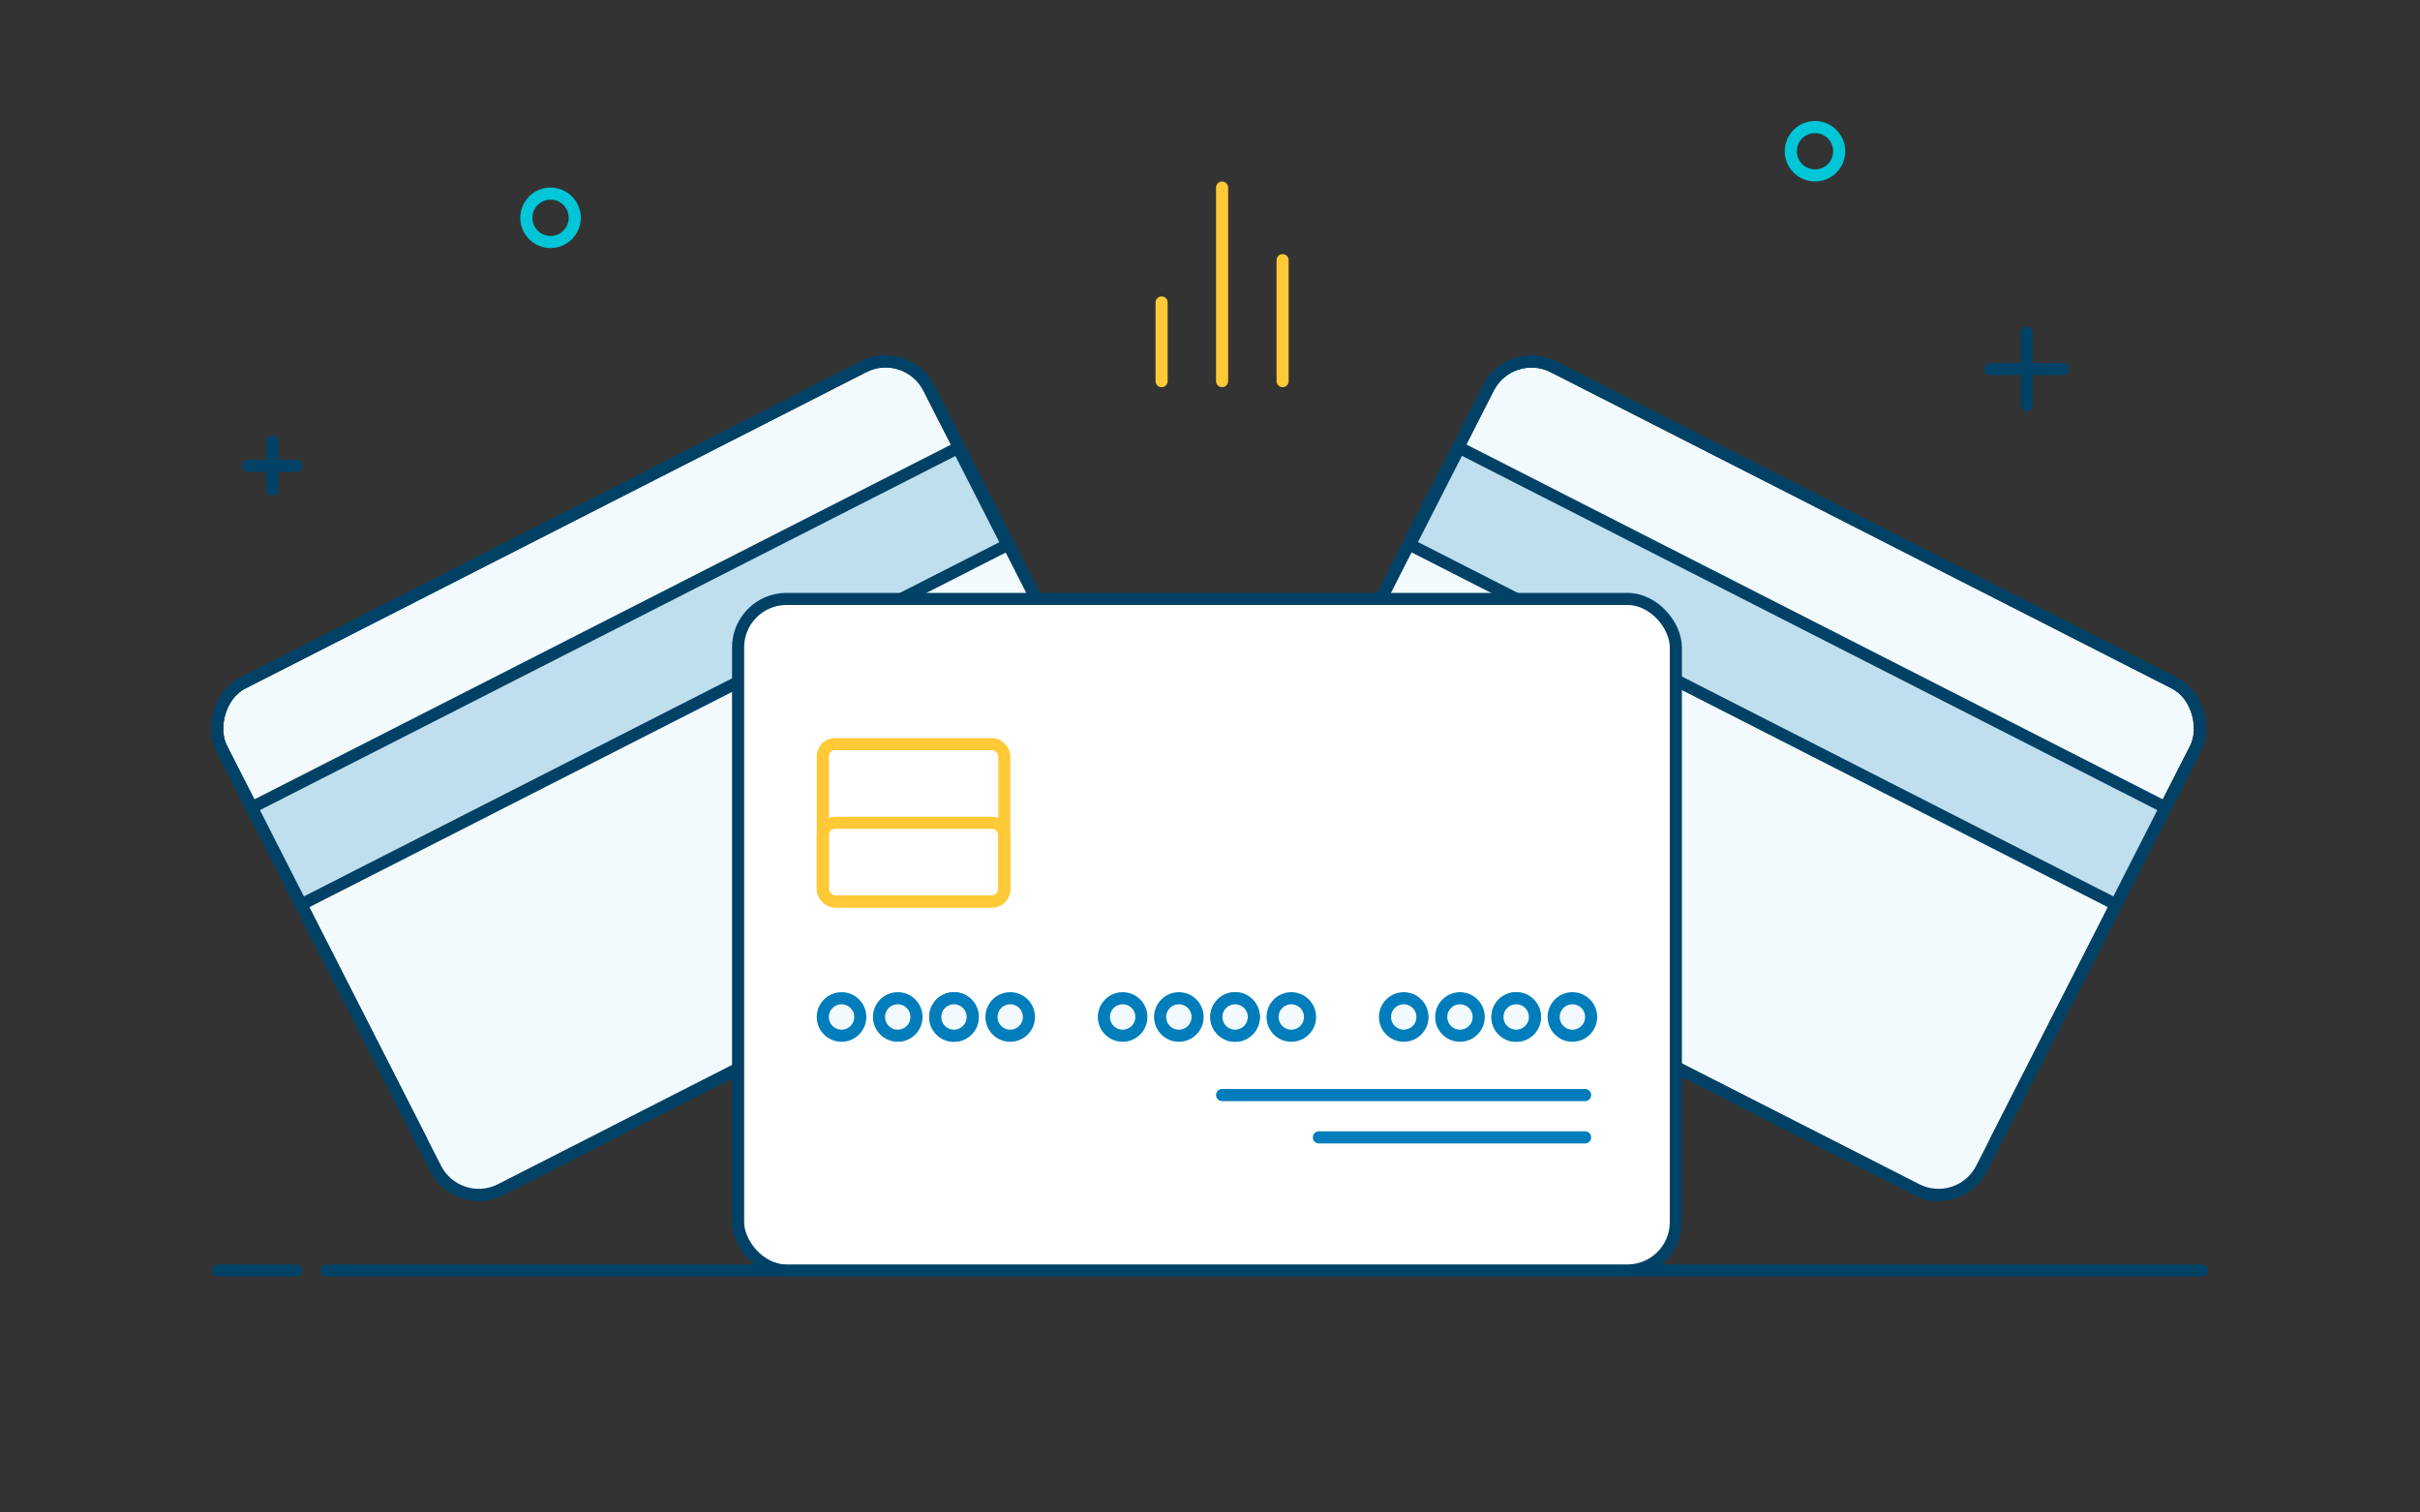 <svg width="400" height="250" viewBox="0 0 400 250" fill="none" xmlns="http://www.w3.org/2000/svg">
<rect x="0" y="0" width="400" height="250" fill="#333333" stroke="none"/>
<rect width="400" height="250"/>
<rect width="131.199" height="93.955" rx="8" transform="matrix(0.891 -0.454 -0.454 -0.891 75.638 200.262)" fill="#F2FAFD" stroke="#004165" stroke-width="2" stroke-linecap="round" stroke-linejoin="round"/>
<path d="M186.493 129.269L69.758 188.718L71.574 192.282C73.579 196.22 78.396 197.786 82.333 195.781L184.809 143.593C188.747 141.588 190.313 136.771 188.308 132.834L186.493 129.269Z" fill="#F2FAFD"/>
<rect width="131.199" height="93.955" rx="8" transform="matrix(0.891 -0.454 -0.454 -0.891 75.638 200.262)" stroke="#004165" stroke-width="2" stroke-linecap="round" stroke-linejoin="round"/>
<rect x="41.622" y="133.47" width="131" height="18" transform="rotate(-26.988 41.622 133.47)" fill="#BFDEEE" stroke="#004165" stroke-width="2"/>
<rect x="323.911" y="200.262" width="131.199" height="93.955" rx="8" transform="rotate(-153.012 323.911 200.262)" fill="#F2FAFD" stroke="#004165" stroke-width="2" stroke-linecap="round" stroke-linejoin="round"/>
<path d="M213.056 129.269L329.79 188.718L327.975 192.282C325.97 196.22 321.153 197.786 317.216 195.781L214.739 143.593C210.802 141.588 209.236 136.771 211.241 132.834L213.056 129.269Z" fill="#F2FAFD"/>
<rect x="323.911" y="200.262" width="131.199" height="93.955" rx="8" transform="rotate(-153.012 323.911 200.262)" stroke="#004165" stroke-width="2" stroke-linecap="round" stroke-linejoin="round"/>
<rect width="131" height="18" transform="matrix(-0.891 -0.454 -0.454 0.891 357.926 133.47)" fill="#BFDEEE" stroke="#004165" stroke-width="2"/>
<path d="M364 210L54 210" stroke="#004165" stroke-width="2" stroke-linecap="round" stroke-linejoin="round"/>
<path d="M49 210H36" stroke="#004165" stroke-width="2" stroke-linecap="round" stroke-linejoin="round"/>
<rect x="122" y="99" width="155" height="111" rx="8" fill="white" stroke="#004165" stroke-width="2" stroke-linecap="round" stroke-linejoin="round"/>
<path d="M218 188L262 188" stroke="#007DBA" stroke-width="2" stroke-linecap="round" stroke-linejoin="round"/>
<path d="M202 181H262" stroke="#007DBA" stroke-width="2" stroke-linecap="round" stroke-linejoin="round"/>
<rect x="136" y="123" width="30" height="26" rx="2" fill="white" stroke="#FFC937" stroke-width="2"/>
<circle cx="139.098" cy="168.098" r="3.098" fill="#F2FAFD" stroke="#007DBA" stroke-width="2"/>
<circle cx="148.39" cy="168.098" r="3.098" fill="#F2FAFD" stroke="#007DBA" stroke-width="2"/>
<circle cx="157.683" cy="168.098" r="3.098" fill="#F2FAFD" stroke="#007DBA" stroke-width="2"/>
<circle cx="157.683" cy="168.098" r="3.098" fill="#F2FAFD" stroke="#007DBA" stroke-width="2"/>
<circle cx="166.976" cy="168.098" r="3.098" fill="#F2FAFD" stroke="#007DBA" stroke-width="2"/>
<circle cx="232.024" cy="168.098" r="3.098" fill="#F2FAFD" stroke="#007DBA" stroke-width="2"/>
<circle cx="241.317" cy="168.098" r="3.098" fill="#F2FAFD" stroke="#007DBA" stroke-width="2"/>
<circle cx="250.61" cy="168.098" r="3.098" fill="#F2FAFD" stroke="#007DBA" stroke-width="2"/>
<circle cx="250.61" cy="168.098" r="3.098" fill="#F2FAFD" stroke="#007DBA" stroke-width="2"/>
<circle cx="259.902" cy="168.098" r="3.098" fill="#F2FAFD" stroke="#007DBA" stroke-width="2"/>
<circle cx="185.561" cy="168.098" r="3.098" fill="#F2FAFD" stroke="#007DBA" stroke-width="2"/>
<circle cx="194.854" cy="168.098" r="3.098" fill="#F2FAFD" stroke="#007DBA" stroke-width="2"/>
<circle cx="204.146" cy="168.098" r="3.098" fill="#F2FAFD" stroke="#007DBA" stroke-width="2"/>
<circle cx="204.146" cy="168.098" r="3.098" fill="#F2FAFD" stroke="#007DBA" stroke-width="2"/>
<circle cx="213.439" cy="168.098" r="3.098" fill="#F2FAFD" stroke="#007DBA" stroke-width="2"/>
<rect x="136" y="136" width="30" height="13" rx="2" stroke="#FFC937" stroke-width="2"/>
<path fill-rule="evenodd" clip-rule="evenodd" d="M95 36C95 38.209 93.21 40 91 40C88.791 40 87 38.209 87 36C87 33.79 88.791 32 91 32C93.21 32 95 33.79 95 36Z" stroke="#00C6D7" stroke-width="2" stroke-linecap="round" stroke-linejoin="round"/>
<path d="M335 55V67" stroke="#004165" stroke-width="2" stroke-linecap="round" stroke-linejoin="round"/>
<path d="M341 61H329" stroke="#004165" stroke-width="2" stroke-linecap="round" stroke-linejoin="round"/>
<path d="M45 81V73" stroke="#004165" stroke-width="2" stroke-linecap="round" stroke-linejoin="round"/>
<path d="M49 77H41" stroke="#004165" stroke-width="2" stroke-linecap="round" stroke-linejoin="round"/>
<path d="M212 43L212 63" stroke="#FFC937" stroke-width="2" stroke-linecap="round" stroke-linejoin="round"/>
<path d="M192 50L192 63" stroke="#FFC937" stroke-width="2" stroke-linecap="round" stroke-linejoin="round"/>
<path d="M202 31L202 63" stroke="#FFC937" stroke-width="2" stroke-linecap="round" stroke-linejoin="round"/>
<path fill-rule="evenodd" clip-rule="evenodd" d="M304 25C304 27.209 302.21 29 300 29C297.791 29 296 27.209 296 25C296 22.79 297.791 21 300 21C302.21 21 304 22.79 304 25Z" stroke="#00C6D7" stroke-width="2" stroke-linecap="round" stroke-linejoin="round"/>
</svg>
